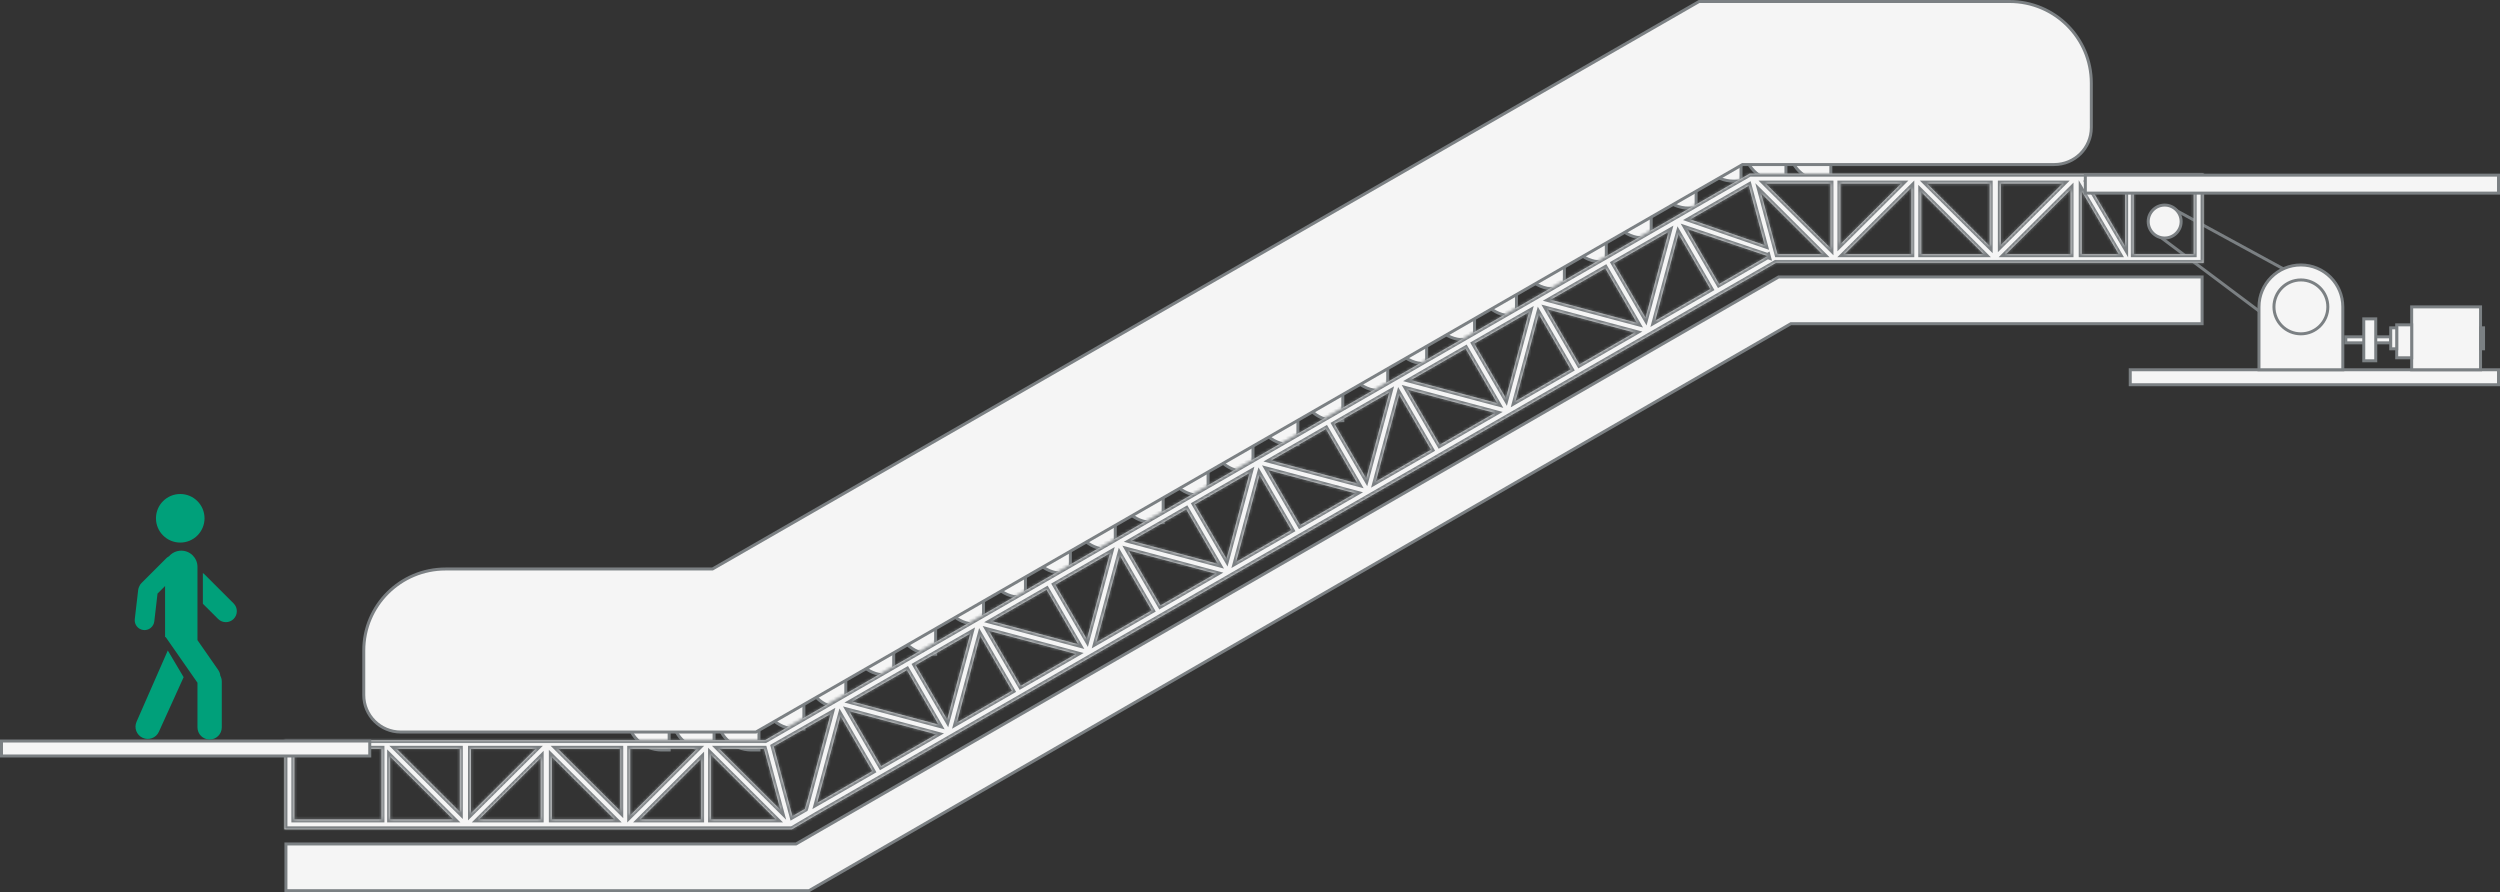 <svg width="835" height="298" viewBox="0 0 835 298" fill="none" xmlns="http://www.w3.org/2000/svg">
<rect x="0" y="0" width="835" height="298" fill="#333333" stroke="none"/>
<path d="M774 96L724.5 69" stroke="#7B8083"/>
<path d="M764 111L720 78" stroke="#7B8083"/>
<path d="M254.5 229.5H268.5V243.5H266C259.649 243.5 254.5 238.351 254.5 232V229.5Z" fill="#F5F5F5" stroke="#7B8083"/>
<path d="M373.5 160.5H388.5V174.5H385C378.649 174.5 373.5 169.351 373.5 163V160.5Z" fill="#F5F5F5" stroke="#7B8083"/>
<path d="M493.5 91.5H506.5V105.5H505C498.649 105.5 493.5 100.351 493.5 94V91.5Z" fill="#F5F5F5" stroke="#7B8083"/>
<path d="M314.5 194.5H328.5V208.5H326C319.649 208.5 314.5 203.351 314.5 197V194.5Z" fill="#F5F5F5" stroke="#7B8083"/>
<path d="M434.5 126.5H448.5V140.5H446C439.649 140.5 434.5 135.351 434.5 129V126.5Z" fill="#F5F5F5" stroke="#7B8083"/>
<path d="M552.5 55.5H566.5V69.5H564C557.649 69.5 552.5 64.351 552.5 58V55.5Z" fill="#F5F5F5" stroke="#7B8083"/>
<path d="M284.5 212.5H298.5V225.5H296C289.649 225.5 284.5 220.351 284.5 214V212.5Z" fill="#F5F5F5" stroke="#7B8083"/>
<path d="M404.5 143.5H418.5V157.5H416C409.649 157.5 404.5 152.351 404.5 146V143.5Z" fill="#F5F5F5" stroke="#7B8083"/>
<path d="M523.5 74.5H536.5V87.5H535C528.649 87.5 523.5 82.351 523.5 76V74.5Z" fill="#F5F5F5" stroke="#7B8083"/>
<path d="M343.5 177.5H357.5V191.5H355C348.649 191.5 343.5 186.351 343.5 180V177.5Z" fill="#F5F5F5" stroke="#7B8083"/>
<path d="M464.5 107.5H476.5V121.5H476C469.649 121.5 464.5 116.351 464.5 110V107.5Z" fill="#F5F5F5" stroke="#7B8083"/>
<path d="M582.5 46.5H596.5V60.5H594C587.649 60.5 582.5 55.351 582.5 49V46.5Z" fill="#F5F5F5" stroke="#7B8083"/>
<path d="M224.5 235.5H238.5V250.5H236C229.649 250.5 224.5 245.351 224.5 239V235.5Z" fill="#F5F5F5" stroke="#7B8083"/>
<path d="M597.5 46.5H611.5V60.5H609C602.649 60.5 597.5 55.351 597.5 49V46.5Z" fill="#F5F5F5" stroke="#7B8083"/>
<path d="M239.5 235.5H253.5V250.5H251C244.649 250.5 239.5 245.351 239.5 239V235.5Z" fill="#F5F5F5" stroke="#7B8083"/>
<path d="M269.5 222.5H282.5V236.5H281C274.649 236.5 269.5 231.351 269.5 225V222.5Z" fill="#F5F5F5" stroke="#7B8083"/>
<path d="M389.5 150.5H403.5V165.5H401C394.649 165.5 389.5 160.351 389.5 154V150.5Z" fill="#F5F5F5" stroke="#7B8083"/>
<path d="M507.5 82.5H522.5V96.5H519C512.649 96.5 507.5 91.351 507.5 85V82.5Z" fill="#F5F5F5" stroke="#7B8083"/>
<path d="M329.5 185.5H342.5V199.5H341C334.649 199.5 329.5 194.351 329.5 188V185.5Z" fill="#F5F5F5" stroke="#7B8083"/>
<path d="M449.5 116.5H463.5V130.5H461C454.649 130.5 449.5 125.351 449.5 119V116.5Z" fill="#F5F5F5" stroke="#7B8083"/>
<path d="M567.5 47.5H581.5V60.5H579C572.649 60.5 567.5 55.351 567.5 49V47.5Z" fill="#F5F5F5" stroke="#7B8083"/>
<path d="M209.5 235.5H223.5V250.5H221C214.649 250.5 209.5 245.351 209.5 239V235.5Z" fill="#F5F5F5" stroke="#7B8083"/>
<path d="M299.5 204.5H312.5V218.5H311C304.649 218.5 299.5 213.351 299.5 207V204.5Z" fill="#F5F5F5" stroke="#7B8083"/>
<path d="M419.5 134.5H433.5V148.5H431C424.649 148.5 419.5 143.351 419.5 137V134.5Z" fill="#F5F5F5" stroke="#7B8083"/>
<path d="M537.5 65.5H551.5V79.5H549C542.649 79.5 537.5 74.351 537.5 68V65.5Z" fill="#F5F5F5" stroke="#7B8083"/>
<path d="M358.5 169.5H372.5V183.5H370C363.649 183.5 358.5 178.351 358.5 172V169.5Z" fill="#F5F5F5" stroke="#7B8083"/>
<path d="M477.5 99.5H492.5V113.5H489C482.649 113.5 477.5 108.351 477.5 102V99.5Z" fill="#F5F5F5" stroke="#7B8083"/>
<path d="M237.84 190.044H237.973L238.089 189.977L567.506 0.5H671.18C686.27 0.5 698.5 12.692 698.5 27.728V42.627C698.5 49.434 692.962 54.956 686.128 54.956H582.132H581.998L581.883 55.023L252.494 244.5H133.872C127.038 244.5 121.5 238.978 121.5 232.171V217.272C121.5 202.236 133.73 190.044 148.82 190.044H237.84Z" fill="#F5F5F5" stroke="#7B8083"/>
<mask id="path-31-inside-1" fill="white">
<path fill-rule="evenodd" clip-rule="evenodd" d="M732.677 61.312H712.702V84.909H732.677V61.312ZM712.702 58H709.794H695.288H691.55H668.286H664.547H641.699H638.375H614.696H611.373H584.37L560.707 71.604L557.791 73.282L537.382 85.024L534.466 86.702L514.057 98.445L511.141 100.122L490.732 111.865L487.816 113.542L467.407 125.285L464.491 126.962L444.082 138.705L441.166 140.382L420.757 152.125L417.841 153.803L397.432 165.545L394.516 167.223L374.107 178.965L371.191 180.643L350.782 192.385L347.867 194.063L327.457 205.805L324.542 207.483L304.132 219.226L301.217 220.903L280.807 232.646L277.892 234.323L255.562 247.193L237.491 247.193H234.167H210.488H207.165H184.316H180.577H157.314H153.575H130.311H127.403H98.323H95V250.091V273.688V277H98.323H127.403H130.311H153.575H157.314H180.577H184.316H207.165H210.488H234.167H237.491H264.493L272.632 272.216L293.042 260.473L295.957 258.796L316.367 247.053L319.282 245.375L339.692 233.633L342.607 231.955L363.017 220.213L365.932 218.535L386.341 206.793L389.257 205.115L409.666 193.372L412.582 191.695L432.991 179.952L435.907 178.275L456.316 166.532L459.232 164.855L479.641 153.112L482.557 151.435L502.966 139.692L505.882 138.015L526.291 126.272L529.207 124.594L549.616 112.852L552.532 111.174L572.941 99.432L575.857 97.754L593.145 87.807H611.373H614.696H638.375H641.699H664.547H668.286H691.55H695.288H718.552H721.46H732.677H736V84.909V61.312V58H732.677L712.702 58ZM590.401 85.512L590.406 85.53L590.383 85.522L590.401 85.512ZM589.426 81.884L584.087 62.028L564.536 73.275L589.426 81.884ZM590.383 85.522L563.532 76.48L574.173 94.849L590.383 85.522ZM264.67 272.579L268.853 270.172L269.688 267.114L269.71 267.172L277.429 238.463L258.41 249.296L264.67 272.579ZM611.373 82.866L589.744 61.312H611.373V82.866ZM588.197 64.516L608.66 84.909H593.68L588.197 64.516ZM614.696 61.312V81.542L634.996 61.312H614.696ZM638.375 84.909H616.079L638.375 62.69V84.909ZM664.547 82.163L643.624 61.312H664.547V82.163ZM641.699 64.139L662.541 84.909H641.699V64.139ZM668.286 61.312V81.831L688.876 61.312H668.286ZM691.55 84.909H669.959L691.55 63.394V84.909ZM695.288 84.909H707.662L695.288 63.85V84.909ZM697.504 61.312L709.794 82.287V61.312H697.504ZM232.784 250.091H210.488V272.31L232.784 250.091ZM234.167 253.458L213.867 273.688H234.167V253.458ZM237.491 252.134V273.688H259.12L237.491 252.134ZM260.666 270.483L255.183 250.091H240.203L260.666 270.483ZM178.904 250.091H157.314V271.607L178.904 250.091ZM180.577 253.169V273.688H159.987L180.577 253.169ZM184.316 252.837V273.688H205.239L184.316 252.837ZM207.165 270.861L186.322 250.091H207.165V270.861ZM127.403 250.091H98.323V273.688H127.403V250.091ZM130.311 252.713V273.688H151.359L130.311 252.713ZM153.575 271.15L132.443 250.091H153.575V271.15ZM272.926 268.172L291.358 257.567L280.717 239.199L272.926 268.172ZM557.328 77.422L549.609 106.13L539.065 87.93L557.328 77.422ZM560.616 78.158L552.826 107.131L571.258 96.526L560.616 78.158ZM506.176 133.971L513.966 104.998L524.608 123.366L506.176 133.971ZM492.415 114.77L502.959 132.97L510.678 104.262L492.415 114.77ZM546.694 107.808L517.886 100.115L536.149 89.608L546.694 107.808ZM545.955 111.084L516.882 103.321L527.523 121.689L545.955 111.084ZM471.236 126.956L500.044 134.648L489.5 116.448L471.236 126.956ZM470.232 130.161L499.306 137.924L480.874 148.529L470.232 130.161ZM464.029 131.103L456.31 159.811L445.765 141.61L464.029 131.103ZM467.316 131.838L477.958 150.207L459.526 160.812L467.316 131.838ZM412.876 187.652L420.666 158.679L431.308 177.047L412.876 187.652ZM399.115 168.451L409.66 186.651L417.379 157.943L399.115 168.451ZM453.394 161.488L424.586 153.796L442.85 143.288L453.394 161.488ZM452.656 164.764L434.224 175.369L423.582 157.001L452.656 164.764ZM377.936 180.636L406.744 188.328L396.2 170.128L377.936 180.636ZM387.574 202.21L406.006 191.605L376.932 183.841L387.574 202.21ZM370.729 184.783L363.01 213.491L352.465 195.291L370.729 184.783ZM374.016 185.519L384.658 203.887L366.226 214.492L374.016 185.519ZM319.576 241.332L327.367 212.359L338.008 230.727L319.576 241.332ZM305.816 222.131L316.36 240.331L324.079 211.623L305.816 222.131ZM360.094 215.169L331.287 207.476L349.55 196.968L360.094 215.169ZM359.356 218.445L340.924 229.05L330.282 210.682L359.356 218.445ZM294.274 255.89L283.632 237.522L312.706 245.285L294.274 255.89ZM284.637 234.317L313.444 242.009L302.9 223.809L284.637 234.317Z"/>
</mask>
<path fill-rule="evenodd" clip-rule="evenodd" d="M732.677 61.312H712.702V84.909H732.677V61.312ZM712.702 58H709.794H695.288H691.55H668.286H664.547H641.699H638.375H614.696H611.373H584.37L560.707 71.604L557.791 73.282L537.382 85.024L534.466 86.702L514.057 98.445L511.141 100.122L490.732 111.865L487.816 113.542L467.407 125.285L464.491 126.962L444.082 138.705L441.166 140.382L420.757 152.125L417.841 153.803L397.432 165.545L394.516 167.223L374.107 178.965L371.191 180.643L350.782 192.385L347.867 194.063L327.457 205.805L324.542 207.483L304.132 219.226L301.217 220.903L280.807 232.646L277.892 234.323L255.562 247.193L237.491 247.193H234.167H210.488H207.165H184.316H180.577H157.314H153.575H130.311H127.403H98.323H95V250.091V273.688V277H98.323H127.403H130.311H153.575H157.314H180.577H184.316H207.165H210.488H234.167H237.491H264.493L272.632 272.216L293.042 260.473L295.957 258.796L316.367 247.053L319.282 245.375L339.692 233.633L342.607 231.955L363.017 220.213L365.932 218.535L386.341 206.793L389.257 205.115L409.666 193.372L412.582 191.695L432.991 179.952L435.907 178.275L456.316 166.532L459.232 164.855L479.641 153.112L482.557 151.435L502.966 139.692L505.882 138.015L526.291 126.272L529.207 124.594L549.616 112.852L552.532 111.174L572.941 99.432L575.857 97.754L593.145 87.807H611.373H614.696H638.375H641.699H664.547H668.286H691.55H695.288H718.552H721.46H732.677H736V84.909V61.312V58H732.677L712.702 58ZM590.401 85.512L590.406 85.53L590.383 85.522L590.401 85.512ZM589.426 81.884L584.087 62.028L564.536 73.275L589.426 81.884ZM590.383 85.522L563.532 76.48L574.173 94.849L590.383 85.522ZM264.67 272.579L268.853 270.172L269.688 267.114L269.71 267.172L277.429 238.463L258.41 249.296L264.67 272.579ZM611.373 82.866L589.744 61.312H611.373V82.866ZM588.197 64.516L608.66 84.909H593.68L588.197 64.516ZM614.696 61.312V81.542L634.996 61.312H614.696ZM638.375 84.909H616.079L638.375 62.69V84.909ZM664.547 82.163L643.624 61.312H664.547V82.163ZM641.699 64.139L662.541 84.909H641.699V64.139ZM668.286 61.312V81.831L688.876 61.312H668.286ZM691.55 84.909H669.959L691.55 63.394V84.909ZM695.288 84.909H707.662L695.288 63.85V84.909ZM697.504 61.312L709.794 82.287V61.312H697.504ZM232.784 250.091H210.488V272.31L232.784 250.091ZM234.167 253.458L213.867 273.688H234.167V253.458ZM237.491 252.134V273.688H259.12L237.491 252.134ZM260.666 270.483L255.183 250.091H240.203L260.666 270.483ZM178.904 250.091H157.314V271.607L178.904 250.091ZM180.577 253.169V273.688H159.987L180.577 253.169ZM184.316 252.837V273.688H205.239L184.316 252.837ZM207.165 270.861L186.322 250.091H207.165V270.861ZM127.403 250.091H98.323V273.688H127.403V250.091ZM130.311 252.713V273.688H151.359L130.311 252.713ZM153.575 271.15L132.443 250.091H153.575V271.15ZM272.926 268.172L291.358 257.567L280.717 239.199L272.926 268.172ZM557.328 77.422L549.609 106.13L539.065 87.93L557.328 77.422ZM560.616 78.158L552.826 107.131L571.258 96.526L560.616 78.158ZM506.176 133.971L513.966 104.998L524.608 123.366L506.176 133.971ZM492.415 114.77L502.959 132.97L510.678 104.262L492.415 114.77ZM546.694 107.808L517.886 100.115L536.149 89.608L546.694 107.808ZM545.955 111.084L516.882 103.321L527.523 121.689L545.955 111.084ZM471.236 126.956L500.044 134.648L489.5 116.448L471.236 126.956ZM470.232 130.161L499.306 137.924L480.874 148.529L470.232 130.161ZM464.029 131.103L456.31 159.811L445.765 141.61L464.029 131.103ZM467.316 131.838L477.958 150.207L459.526 160.812L467.316 131.838ZM412.876 187.652L420.666 158.679L431.308 177.047L412.876 187.652ZM399.115 168.451L409.66 186.651L417.379 157.943L399.115 168.451ZM453.394 161.488L424.586 153.796L442.85 143.288L453.394 161.488ZM452.656 164.764L434.224 175.369L423.582 157.001L452.656 164.764ZM377.936 180.636L406.744 188.328L396.2 170.128L377.936 180.636ZM387.574 202.21L406.006 191.605L376.932 183.841L387.574 202.21ZM370.729 184.783L363.01 213.491L352.465 195.291L370.729 184.783ZM374.016 185.519L384.658 203.887L366.226 214.492L374.016 185.519ZM319.576 241.332L327.367 212.359L338.008 230.727L319.576 241.332ZM305.816 222.131L316.36 240.331L324.079 211.623L305.816 222.131ZM360.094 215.169L331.287 207.476L349.55 196.968L360.094 215.169ZM359.356 218.445L340.924 229.05L330.282 210.682L359.356 218.445ZM294.274 255.89L283.632 237.522L312.706 245.285L294.274 255.89ZM284.637 234.317L313.444 242.009L302.9 223.809L284.637 234.317Z" fill="#F5F5F5"/>
<path d="M712.702 61.312V60.312H711.702V61.312H712.702ZM732.677 61.312H733.677V60.312H732.677V61.312ZM712.702 84.909H711.702V85.909H712.702V84.909ZM732.677 84.909V85.909H733.677V84.909H732.677ZM584.37 58V57H584.103L583.872 57.133L584.37 58ZM560.707 71.604L560.208 70.737L560.208 70.737L560.707 71.604ZM557.791 73.282L557.292 72.415L557.292 72.415L557.791 73.282ZM537.382 85.024L537.88 85.891L537.88 85.891L537.382 85.024ZM534.466 86.702L533.967 85.835L533.967 85.835L534.466 86.702ZM514.057 98.445L513.558 97.578L513.558 97.578L514.057 98.445ZM511.141 100.122L511.64 100.989L511.64 100.989L511.141 100.122ZM490.732 111.865L490.233 110.998L490.233 110.998L490.732 111.865ZM487.816 113.542L488.315 114.409L488.315 114.409L487.816 113.542ZM467.407 125.285L466.908 124.418L466.908 124.418L467.407 125.285ZM464.491 126.962L464.99 127.829L464.99 127.829L464.491 126.962ZM444.082 138.705L443.583 137.838L443.583 137.838L444.082 138.705ZM441.166 140.382L441.665 141.249L441.665 141.249L441.166 140.382ZM420.757 152.125L420.258 151.258L420.258 151.258L420.757 152.125ZM417.841 153.803L418.34 154.669L418.34 154.669L417.841 153.803ZM397.432 165.545L396.933 164.678L396.933 164.678L397.432 165.545ZM394.516 167.223L395.015 168.089L395.015 168.089L394.516 167.223ZM374.107 178.965L373.608 178.098L373.608 178.098L374.107 178.965ZM371.191 180.643L371.69 181.51L371.69 181.51L371.191 180.643ZM350.782 192.385L350.283 191.519L350.283 191.519L350.782 192.385ZM347.867 194.063L348.365 194.93L348.365 194.93L347.867 194.063ZM327.457 205.805L327.956 206.672L327.956 206.672L327.457 205.805ZM324.542 207.483L324.043 206.616L324.043 206.616L324.542 207.483ZM304.132 219.226L303.634 218.359L303.634 218.359L304.132 219.226ZM301.217 220.903L301.715 221.77L301.715 221.77L301.217 220.903ZM280.807 232.646L281.306 233.512L281.306 233.512L280.807 232.646ZM277.892 234.323L277.393 233.456L277.392 233.457L277.892 234.323ZM255.562 247.193L255.562 248.193L255.829 248.193L256.061 248.059L255.562 247.193ZM237.491 247.193L237.491 248.193L237.491 248.193L237.491 247.193ZM95 247.193V246.193H94V247.193H95ZM95 277H94V278H95V277ZM264.493 277V278H264.765L265 277.862L264.493 277ZM272.632 272.216L272.134 271.349L272.126 271.354L272.632 272.216ZM293.042 260.473L292.543 259.606L292.543 259.606L293.042 260.473ZM295.957 258.796L296.456 259.662L296.456 259.662L295.957 258.796ZM316.367 247.053L315.868 246.186L315.868 246.186L316.367 247.053ZM319.282 245.375L319.781 246.242L319.781 246.242L319.282 245.375ZM339.692 233.633L339.193 232.766L339.193 232.766L339.692 233.633ZM342.607 231.955L343.106 232.822L343.106 232.822L342.607 231.955ZM363.017 220.213L362.518 219.346L362.518 219.346L363.017 220.213ZM365.932 218.535L366.431 219.402L366.431 219.402L365.932 218.535ZM386.341 206.793L386.84 207.659L386.84 207.659L386.341 206.793ZM389.257 205.115L388.758 204.248L388.758 204.248L389.257 205.115ZM409.666 193.372L409.168 192.506L409.168 192.506L409.666 193.372ZM412.582 191.695L413.081 192.562L413.081 192.562L412.582 191.695ZM432.991 179.952L433.49 180.819L433.49 180.819L432.991 179.952ZM435.907 178.275L435.408 177.408L435.408 177.408L435.907 178.275ZM456.316 166.532L455.818 165.665L455.818 165.665L456.316 166.532ZM459.232 164.855L459.731 165.722L459.731 165.722L459.232 164.855ZM479.641 153.112L480.14 153.979L480.14 153.979L479.641 153.112ZM482.557 151.435L482.058 150.568L482.058 150.568L482.557 151.435ZM502.966 139.692L503.465 140.559L503.465 140.559L502.966 139.692ZM505.882 138.015L505.383 137.148L505.383 137.148L505.882 138.015ZM526.291 126.272L525.792 125.405L525.792 125.405L526.291 126.272ZM529.207 124.594L529.705 125.461L529.705 125.461L529.207 124.594ZM549.616 112.852L550.115 113.719L550.115 113.719L549.616 112.852ZM552.532 111.174L552.033 110.308L552.033 110.308L552.532 111.174ZM572.941 99.432L573.44 100.298L573.44 100.298L572.941 99.432ZM575.857 97.754L575.358 96.887L575.358 96.887L575.857 97.754ZM593.145 87.807V86.807H592.878L592.646 86.94L593.145 87.807ZM736 87.807V88.807H737V87.807H736ZM736 58H737V57H736V58ZM732.677 58V59V58ZM590.406 85.53L590.088 86.478L591.857 87.072L591.372 85.27L590.406 85.53ZM590.401 85.512L591.367 85.252L591.029 83.997L589.903 84.645L590.401 85.512ZM589.426 81.884L589.099 82.829L590.881 83.445L590.392 81.624L589.426 81.884ZM584.087 62.028L585.053 61.768L584.715 60.512L583.588 61.161L584.087 62.028ZM564.536 73.275L564.037 72.408L562.135 73.503L564.209 74.22L564.536 73.275ZM563.532 76.48L563.851 75.533L561.336 74.686L562.666 76.982L563.532 76.48ZM574.173 94.849L573.308 95.35L573.808 96.213L574.672 95.715L574.173 94.849ZM268.853 270.172L269.352 271.039L269.71 270.833L269.818 270.436L268.853 270.172ZM264.67 272.579L263.705 272.839L264.042 274.094L265.169 273.446L264.67 272.579ZM269.688 267.114L270.625 266.763L269.538 263.868L268.724 266.851L269.688 267.114ZM269.71 267.172L268.774 267.523L269.868 270.437L270.676 267.431L269.71 267.172ZM277.429 238.463L278.395 238.723L279.017 236.408L276.934 237.595L277.429 238.463ZM258.41 249.296L257.915 248.427L257.244 248.81L257.444 249.556L258.41 249.296ZM589.744 61.312V60.312H587.323L589.038 62.02L589.744 61.312ZM611.373 82.866L610.667 83.575L612.373 85.275V82.866H611.373ZM611.373 61.312H612.373V60.312H611.373V61.312ZM608.66 84.909V85.909H611.081L609.366 84.201L608.66 84.909ZM588.197 64.516L588.903 63.808L586.264 61.178L587.231 64.776L588.197 64.516ZM593.68 84.909L592.714 85.169L592.913 85.909H593.68V84.909ZM614.696 81.542H613.696V83.95L615.402 82.25L614.696 81.542ZM614.696 61.312V60.312H613.696V61.312H614.696ZM634.996 61.312L635.702 62.02L637.416 60.312H634.996V61.312ZM616.079 84.909L615.373 84.201L613.659 85.909H616.079V84.909ZM638.375 84.909V85.909H639.375V84.909H638.375ZM638.375 62.69H639.375V60.282L637.669 61.982L638.375 62.69ZM643.624 61.312V60.312H641.204L642.918 62.02L643.624 61.312ZM664.547 82.163L663.841 82.871L665.547 84.571V82.163H664.547ZM664.547 61.312H665.547V60.312H664.547V61.312ZM662.541 84.909V85.909H664.961L663.247 84.201L662.541 84.909ZM641.699 64.139L642.405 63.431L640.699 61.731V64.139H641.699ZM641.699 84.909H640.699V85.909H641.699V84.909ZM668.286 81.831H667.286V84.239L668.992 82.539L668.286 81.831ZM668.286 61.312V60.312H667.286V61.312H668.286ZM688.876 61.312L689.582 62.02L691.296 60.312H688.876V61.312ZM669.959 84.909L669.253 84.201L667.539 85.909H669.959V84.909ZM691.55 84.909V85.909H692.55V84.909H691.55ZM691.55 63.394H692.55V60.985L690.844 62.685L691.55 63.394ZM707.662 84.909V85.909H709.41L708.524 84.403L707.662 84.909ZM695.288 84.909H694.288V85.909H695.288V84.909ZM695.288 63.85L696.151 63.343L694.288 60.174V63.85H695.288ZM709.794 82.287L708.931 82.793L710.794 85.972V82.287H709.794ZM697.504 61.312V60.312H695.759L696.641 61.817L697.504 61.312ZM709.794 61.312H710.794V60.312H709.794V61.312ZM210.488 250.091V249.091H209.488V250.091H210.488ZM232.784 250.091L233.49 250.799L235.204 249.091H232.784V250.091ZM210.488 272.31H209.488V274.718L211.194 273.018L210.488 272.31ZM213.867 273.688L213.161 272.98L211.447 274.688H213.867V273.688ZM234.167 253.458H235.167V251.05L233.461 252.75L234.167 253.458ZM234.167 273.688V274.688H235.167V273.688H234.167ZM237.491 273.688H236.491V274.688H237.491V273.688ZM237.491 252.134L238.196 251.426L236.491 249.726V252.134H237.491ZM259.12 273.688V274.688H261.54L259.825 272.98L259.12 273.688ZM255.183 250.091L256.149 249.831L255.95 249.091H255.183V250.091ZM260.666 270.483L259.96 271.192L262.599 273.822L261.632 270.224L260.666 270.483ZM240.203 250.091V249.091H237.783L239.497 250.799L240.203 250.091ZM157.314 250.091V249.091H156.314V250.091H157.314ZM178.904 250.091L179.61 250.799L181.324 249.091H178.904V250.091ZM157.314 271.607H156.314V274.015L158.02 272.315L157.314 271.607ZM180.577 273.688V274.688H181.577V273.688H180.577ZM180.577 253.169H181.577V250.761L179.872 252.461L180.577 253.169ZM159.987 273.688L159.281 272.98L157.567 274.688H159.987V273.688ZM184.316 273.688H183.316V274.688H184.316V273.688ZM184.316 252.837L185.022 252.129L183.316 250.429V252.837H184.316ZM205.239 273.688V274.688H207.659L205.945 272.98L205.239 273.688ZM186.322 250.091V249.091H183.902L185.617 250.799L186.322 250.091ZM207.165 270.861L206.459 271.569L208.165 273.269V270.861H207.165ZM207.165 250.091H208.165V249.091H207.165V250.091ZM98.323 250.091V249.091H97.323V250.091H98.323ZM127.403 250.091H128.403V249.091H127.403V250.091ZM98.323 273.688H97.323V274.688H98.323V273.688ZM127.403 273.688V274.688H128.403V273.688H127.403ZM130.311 273.688H129.311V274.688H130.311V273.688ZM130.311 252.713L131.017 252.004L129.311 250.304V252.713H130.311ZM151.359 273.688V274.688H153.78L152.065 272.98L151.359 273.688ZM132.443 250.091V249.091H130.022L131.737 250.799L132.443 250.091ZM153.575 271.15L152.869 271.858L154.575 273.558V271.15H153.575ZM153.575 250.091H154.575V249.091H153.575V250.091ZM291.358 257.567L291.857 258.434L292.726 257.934L292.224 257.066L291.358 257.567ZM272.926 268.172L271.961 267.913L271.334 270.242L273.425 269.039L272.926 268.172ZM280.717 239.199L281.582 238.698L280.376 236.616L279.751 238.94L280.717 239.199ZM549.609 106.13L548.744 106.631L549.95 108.713L550.575 106.39L549.609 106.13ZM557.328 77.422L558.294 77.682L558.92 75.352L556.83 76.555L557.328 77.422ZM539.065 87.93L538.566 87.063L537.697 87.563L538.2 88.431L539.065 87.93ZM552.826 107.131L551.86 106.871L551.234 109.201L553.324 107.998L552.826 107.131ZM560.616 78.158L561.481 77.656L560.275 75.575L559.65 77.898L560.616 78.158ZM571.258 96.526L571.756 97.393L572.626 96.893L572.123 96.025L571.258 96.526ZM513.966 104.998L514.831 104.497L513.625 102.415L513 104.738L513.966 104.998ZM506.176 133.971L505.21 133.712L504.584 136.041L506.674 134.838L506.176 133.971ZM524.608 123.366L525.106 124.233L525.976 123.733L525.473 122.865L524.608 123.366ZM502.959 132.97L502.094 133.472L503.3 135.554L503.925 133.23L502.959 132.97ZM492.415 114.77L491.916 113.903L491.047 114.404L491.55 115.272L492.415 114.77ZM510.678 104.262L511.644 104.522L512.27 102.193L510.18 103.396L510.678 104.262ZM517.886 100.115L517.387 99.249L515.288 100.457L517.628 101.082L517.886 100.115ZM546.694 107.808L546.436 108.774L548.77 109.397L547.559 107.306L546.694 107.808ZM536.149 89.608L537.015 89.106L536.515 88.243L535.651 88.741L536.149 89.608ZM516.882 103.321L517.14 102.354L514.805 101.731L516.016 103.822L516.882 103.321ZM545.955 111.084L546.454 111.951L548.554 110.743L546.213 110.118L545.955 111.084ZM527.523 121.689L526.658 122.19L527.158 123.053L528.022 122.556L527.523 121.689ZM500.044 134.648L499.786 135.614L502.12 136.237L500.909 134.147L500.044 134.648ZM471.236 126.956L470.737 126.089L468.638 127.297L470.978 127.922L471.236 126.956ZM489.5 116.448L490.365 115.946L489.865 115.084L489.001 115.581L489.5 116.448ZM499.306 137.924L499.804 138.791L501.904 137.583L499.564 136.958L499.306 137.924ZM470.232 130.161L470.49 129.195L468.155 128.571L469.367 130.662L470.232 130.161ZM480.874 148.529L480.008 149.03L480.508 149.893L481.372 149.396L480.874 148.529ZM456.31 159.811L455.444 160.312L456.651 162.394L457.275 160.07L456.31 159.811ZM464.029 131.103L464.994 131.362L465.621 129.033L463.53 130.236L464.029 131.103ZM445.765 141.61L445.267 140.744L444.397 141.244L444.9 142.112L445.765 141.61ZM477.958 150.207L478.457 151.073L479.326 150.573L478.823 149.705L477.958 150.207ZM467.316 131.838L468.181 131.337L466.975 129.255L466.35 131.579L467.316 131.838ZM459.526 160.812L458.56 160.552L457.934 162.881L460.025 161.678L459.526 160.812ZM420.666 158.679L421.532 158.177L420.325 156.095L419.701 158.419L420.666 158.679ZM412.876 187.652L411.91 187.392L411.284 189.722L413.375 188.519L412.876 187.652ZM431.308 177.047L431.807 177.914L432.676 177.413L432.173 176.546L431.308 177.047ZM409.66 186.651L408.794 187.152L410.001 189.234L410.625 186.911L409.66 186.651ZM399.115 168.451L398.617 167.584L397.747 168.084L398.25 168.952L399.115 168.451ZM417.379 157.943L418.344 158.202L418.971 155.873L416.88 157.076L417.379 157.943ZM424.586 153.796L424.088 152.929L421.988 154.137L424.328 154.762L424.586 153.796ZM453.394 161.488L453.136 162.454L455.471 163.078L454.259 160.987L453.394 161.488ZM442.85 143.288L443.715 142.787L443.215 141.924L442.351 142.421L442.85 143.288ZM434.224 175.369L433.358 175.871L433.858 176.733L434.722 176.236L434.224 175.369ZM452.656 164.764L453.154 165.631L455.254 164.423L452.914 163.798L452.656 164.764ZM423.582 157.001L423.84 156.035L421.505 155.412L422.717 157.502L423.582 157.001ZM406.744 188.328L406.486 189.295L408.821 189.918L407.609 187.827L406.744 188.328ZM377.936 180.636L377.438 179.769L375.338 180.977L377.678 181.602L377.936 180.636ZM396.2 170.128L397.065 169.627L396.565 168.764L395.701 169.261L396.2 170.128ZM406.006 191.605L406.504 192.471L408.604 191.263L406.264 190.638L406.006 191.605ZM387.574 202.21L386.708 202.711L387.208 203.574L388.072 203.076L387.574 202.21ZM376.932 183.841L377.19 182.875L374.855 182.252L376.067 184.343L376.932 183.841ZM363.01 213.491L362.145 213.992L363.351 216.074L363.976 213.751L363.01 213.491ZM370.729 184.783L371.694 185.043L372.321 182.713L370.23 183.916L370.729 184.783ZM352.465 195.291L351.967 194.424L351.097 194.924L351.6 195.792L352.465 195.291ZM384.658 203.887L385.157 204.754L386.026 204.254L385.523 203.386L384.658 203.887ZM374.016 185.519L374.882 185.018L373.675 182.936L373.051 185.259L374.016 185.519ZM366.226 214.492L365.26 214.232L364.634 216.562L366.725 215.359L366.226 214.492ZM327.367 212.359L328.232 211.858L327.026 209.776L326.401 212.099L327.367 212.359ZM319.576 241.332L318.611 241.073L317.984 243.402L320.075 242.199L319.576 241.332ZM338.008 230.727L338.507 231.594L339.376 231.094L338.874 230.226L338.008 230.727ZM316.36 240.331L315.495 240.833L316.701 242.915L317.326 240.591L316.36 240.331ZM305.816 222.131L305.317 221.264L304.448 221.765L304.95 222.632L305.816 222.131ZM324.079 211.623L325.045 211.883L325.671 209.554L323.58 210.756L324.079 211.623ZM331.287 207.476L330.788 206.61L328.688 207.818L331.029 208.442L331.287 207.476ZM360.094 215.169L359.836 216.135L362.171 216.758L360.959 214.667L360.094 215.169ZM349.55 196.968L350.415 196.467L349.915 195.604L349.051 196.102L349.55 196.968ZM340.924 229.05L340.059 229.551L340.558 230.414L341.423 229.917L340.924 229.05ZM359.356 218.445L359.855 219.312L361.954 218.104L359.614 217.479L359.356 218.445ZM330.282 210.682L330.54 209.715L328.206 209.092L329.417 211.183L330.282 210.682ZM283.632 237.522L283.89 236.556L281.556 235.932L282.767 238.023L283.632 237.522ZM294.274 255.89L293.409 256.391L293.909 257.254L294.773 256.757L294.274 255.89ZM312.706 245.285L313.205 246.152L315.304 244.944L312.964 244.319L312.706 245.285ZM313.444 242.009L313.186 242.975L315.521 243.598L314.31 241.508L313.444 242.009ZM284.637 234.317L284.138 233.45L282.038 234.658L284.379 235.283L284.637 234.317ZM302.9 223.809L303.765 223.307L303.265 222.445L302.401 222.942L302.9 223.809ZM712.702 62.312H732.677V60.312H712.702V62.312ZM713.702 84.909V61.312H711.702V84.909H713.702ZM732.677 83.909H712.702V85.909H732.677V83.909ZM731.677 61.312V84.909H733.677V61.312H731.677ZM709.794 59H712.702V57H709.794V59ZM695.288 59H709.794V57H695.288V59ZM691.55 59H695.288V57H691.55V59ZM668.286 59H691.55V57H668.286V59ZM664.547 59H668.286V57H664.547V59ZM641.699 59H664.547V57H641.699V59ZM638.375 59H641.699V57H638.375V59ZM614.696 59H638.375V57H614.696V59ZM611.373 59H614.696V57H611.373V59ZM584.37 59H611.373V57H584.37V59ZM583.872 57.133L560.208 70.737L561.205 72.471L584.868 58.867L583.872 57.133ZM560.208 70.737L557.292 72.415L558.29 74.149L561.205 72.471L560.208 70.737ZM557.292 72.415L536.883 84.158L537.88 85.891L558.29 74.149L557.292 72.415ZM536.883 84.158L533.967 85.835L534.965 87.569L537.88 85.891L536.883 84.158ZM533.967 85.835L513.558 97.578L514.555 99.311L534.965 87.569L533.967 85.835ZM513.558 97.578L510.642 99.255L511.64 100.989L514.555 99.311L513.558 97.578ZM510.642 99.255L490.233 110.998L491.23 112.731L511.64 100.989L510.642 99.255ZM490.233 110.998L487.317 112.675L488.315 114.409L491.23 112.731L490.233 110.998ZM487.318 112.675L466.908 124.418L467.906 126.152L488.315 114.409L487.318 112.675ZM466.908 124.418L463.993 126.096L464.99 127.829L467.906 126.152L466.908 124.418ZM463.993 126.096L443.583 137.838L444.581 139.572L464.99 127.829L463.993 126.096ZM443.583 137.838L440.668 139.516L441.665 141.249L444.581 139.572L443.583 137.838ZM440.668 139.516L420.258 151.258L421.256 152.992L441.665 141.249L440.668 139.516ZM420.258 151.258L417.343 152.936L418.34 154.669L421.256 152.992L420.258 151.258ZM417.343 152.936L396.933 164.678L397.931 166.412L418.34 154.669L417.343 152.936ZM396.933 164.678L394.018 166.356L395.015 168.089L397.931 166.412L396.933 164.678ZM394.018 166.356L373.608 178.098L374.606 179.832L395.015 168.089L394.018 166.356ZM373.608 178.098L370.693 179.776L371.69 181.51L374.606 179.832L373.608 178.098ZM370.693 179.776L350.283 191.519L351.281 193.252L371.69 181.51L370.693 179.776ZM350.283 191.519L347.368 193.196L348.365 194.93L351.281 193.252L350.283 191.519ZM347.368 193.196L326.959 204.939L327.956 206.672L348.365 194.93L347.368 193.196ZM326.959 204.939L324.043 206.616L325.04 208.35L327.956 206.672L326.959 204.939ZM324.043 206.616L303.634 218.359L304.631 220.092L325.04 208.35L324.043 206.616ZM303.634 218.359L300.718 220.036L301.715 221.77L304.631 220.092L303.634 218.359ZM300.718 220.036L280.309 231.779L281.306 233.512L301.715 221.77L300.718 220.036ZM280.309 231.779L277.393 233.456L278.39 235.19L281.306 233.512L280.309 231.779ZM277.392 233.457L255.062 246.326L256.061 248.059L278.391 235.19L277.392 233.457ZM255.562 246.193L237.491 246.193L237.491 248.193L255.562 248.193L255.562 246.193ZM237.491 246.193H234.167V248.193H237.491V246.193ZM234.167 246.193H210.488V248.193H234.167V246.193ZM210.488 246.193H207.165V248.193H210.488V246.193ZM207.165 246.193H184.316V248.193H207.165V246.193ZM184.316 246.193H180.577V248.193H184.316V246.193ZM180.577 246.193H157.314V248.193H180.577V246.193ZM157.314 246.193H153.575V248.193H157.314V246.193ZM153.575 246.193H130.311V248.193H153.575V246.193ZM130.311 246.193H127.403V248.193H130.311V246.193ZM127.403 246.193H98.323V248.193H127.403V246.193ZM98.323 246.193H95V248.193H98.323V246.193ZM94 247.193V250.091H96V247.193H94ZM94 250.091V273.688H96V250.091H94ZM94 273.688V277H96V273.688H94ZM95 278H98.323V276H95V278ZM98.323 278H127.403V276H98.323V278ZM127.403 278H130.311V276H127.403V278ZM130.311 278H153.575V276H130.311V278ZM153.575 278H157.314V276H153.575V278ZM157.314 278H180.577V276H157.314V278ZM180.577 278H184.316V276H180.577V278ZM184.316 278H207.165V276H184.316V278ZM207.165 278H210.488V276H207.165V278ZM210.488 278H234.167V276H210.488V278ZM234.167 278H237.491V276H234.167V278ZM237.491 278H264.493V276H237.491V278ZM265 277.862L273.139 273.078L272.126 271.354L263.986 276.138L265 277.862ZM273.131 273.082L293.54 261.34L292.543 259.606L272.134 271.349L273.131 273.082ZM293.54 261.34L296.456 259.662L295.459 257.929L292.543 259.606L293.54 261.34ZM296.456 259.662L316.865 247.92L315.868 246.186L295.459 257.929L296.456 259.662ZM316.865 247.92L319.781 246.242L318.784 244.509L315.868 246.186L316.865 247.92ZM319.781 246.242L340.19 234.5L339.193 232.766L318.784 244.509L319.781 246.242ZM340.19 234.5L343.106 232.822L342.109 231.089L339.193 232.766L340.19 234.5ZM343.106 232.822L363.515 221.079L362.518 219.346L342.109 231.089L343.106 232.822ZM363.515 221.079L366.431 219.402L365.433 217.668L362.518 219.346L363.515 221.079ZM366.431 219.402L386.84 207.659L385.843 205.926L365.433 217.668L366.431 219.402ZM386.84 207.659L389.756 205.982L388.758 204.248L385.843 205.926L386.84 207.659ZM389.756 205.982L410.165 194.239L409.168 192.506L388.758 204.248L389.756 205.982ZM410.165 194.239L413.081 192.562L412.083 190.828L409.168 192.506L410.165 194.239ZM413.081 192.562L433.49 180.819L432.493 179.086L412.083 190.828L413.081 192.562ZM433.49 180.819L436.406 179.142L435.408 177.408L432.493 179.086L433.49 180.819ZM436.406 179.142L456.815 167.399L455.818 165.665L435.408 177.408L436.406 179.142ZM456.815 167.399L459.731 165.722L458.733 163.988L455.818 165.665L456.815 167.399ZM459.731 165.722L480.14 153.979L479.143 152.245L458.733 163.988L459.731 165.722ZM480.14 153.979L483.056 152.301L482.058 150.568L479.143 152.245L480.14 153.979ZM483.056 152.301L503.465 140.559L502.467 138.825L482.058 150.568L483.056 152.301ZM503.465 140.559L506.381 138.881L505.383 137.148L502.467 138.825L503.465 140.559ZM506.381 138.881L526.79 127.139L525.792 125.405L505.383 137.148L506.381 138.881ZM526.79 127.139L529.705 125.461L528.708 123.728L525.792 125.405L526.79 127.139ZM529.705 125.461L550.115 113.719L549.117 111.985L528.708 123.728L529.705 125.461ZM550.115 113.719L553.03 112.041L552.033 110.308L549.117 111.985L550.115 113.719ZM553.03 112.041L573.44 100.298L572.442 98.565L552.033 110.308L553.03 112.041ZM573.44 100.298L576.355 98.621L575.358 96.887L572.442 98.565L573.44 100.298ZM576.355 98.621L593.644 88.674L592.646 86.94L575.358 96.887L576.355 98.621ZM611.373 86.807H593.145V88.807H611.373V86.807ZM614.696 86.807H611.373V88.807H614.696V86.807ZM638.375 86.807H614.696V88.807H638.375V86.807ZM641.699 86.807H638.375V88.807H641.699V86.807ZM664.547 86.807H641.699V88.807H664.547V86.807ZM668.286 86.807H664.547V88.807H668.286V86.807ZM691.55 86.807H668.286V88.807H691.55V86.807ZM695.288 86.807H691.55V88.807H695.288V86.807ZM718.552 86.807H695.288V88.807H718.552V86.807ZM721.46 86.807H718.552V88.807H721.46V86.807ZM732.677 86.807H721.46V88.807H732.677V86.807ZM736 86.807H732.677V88.807H736V86.807ZM735 84.909V87.807H737V84.909H735ZM735 61.312V84.909H737V61.312H735ZM735 58V61.312H737V58H735ZM732.677 59H736V57H732.677V59ZM712.702 59L732.677 59V57L712.702 57V59ZM591.372 85.27L591.367 85.252L589.436 85.772L589.441 85.79L591.372 85.27ZM590.065 86.47L590.088 86.478L590.724 84.582L590.701 84.574L590.065 86.47ZM589.903 84.645L589.884 84.656L590.882 86.389L590.9 86.378L589.903 84.645ZM590.392 81.624L585.053 61.768L583.121 62.287L588.46 82.143L590.392 81.624ZM565.035 74.142L584.586 62.894L583.588 61.161L564.037 72.408L565.035 74.142ZM589.753 80.939L564.863 72.33L564.209 74.22L589.099 82.829L589.753 80.939ZM563.212 77.428L590.064 86.47L590.702 84.575L563.851 75.533L563.212 77.428ZM575.039 94.347L564.397 75.979L562.666 76.982L573.308 95.35L575.039 94.347ZM589.884 84.655L573.675 93.982L574.672 95.715L590.882 86.389L589.884 84.655ZM268.355 269.306L264.172 271.712L265.169 273.446L269.352 271.039L268.355 269.306ZM268.724 266.851L267.889 269.909L269.818 270.436L270.653 267.377L268.724 266.851ZM270.646 266.82L270.625 266.763L268.752 267.465L268.774 267.523L270.646 266.82ZM276.463 238.204L268.744 266.912L270.676 267.431L278.395 238.723L276.463 238.204ZM258.905 250.165L277.924 239.332L276.934 237.595L257.915 248.427L258.905 250.165ZM265.636 272.319L259.376 249.037L257.444 249.556L263.705 272.839L265.636 272.319ZM589.038 62.02L610.667 83.575L612.079 82.158L590.45 60.604L589.038 62.02ZM611.373 60.312H589.744V62.312H611.373V60.312ZM612.373 82.866V61.312H610.373V82.866H612.373ZM609.366 84.201L588.903 63.808L587.491 65.225L607.955 85.618L609.366 84.201ZM593.68 85.909H608.66V83.909H593.68V85.909ZM587.231 64.776L592.714 85.169L594.646 84.65L589.162 64.257L587.231 64.776ZM615.696 81.542V61.312H613.696V81.542H615.696ZM634.29 60.604L613.99 80.833L615.402 82.25L635.702 62.02L634.29 60.604ZM614.696 62.312H634.996V60.312H614.696V62.312ZM616.079 85.909H638.375V83.909H616.079V85.909ZM637.669 61.982L615.373 84.201L616.785 85.618L639.081 63.398L637.669 61.982ZM639.375 84.909V62.69H637.375V84.909H639.375ZM642.918 62.02L663.841 82.871L665.253 81.454L644.33 60.604L642.918 62.02ZM664.547 60.312H643.624V62.312H664.547V60.312ZM665.547 82.163V61.312H663.547V82.163H665.547ZM663.247 84.201L642.405 63.431L640.993 64.847L661.835 85.618L663.247 84.201ZM641.699 85.909H662.541V83.909H641.699V85.909ZM640.699 64.139V84.909H642.699V64.139H640.699ZM669.286 81.831V61.312H667.286V81.831H669.286ZM688.17 60.604L667.58 81.123L668.992 82.539L689.582 62.02L688.17 60.604ZM668.286 62.312H688.876V60.312H668.286V62.312ZM669.959 85.909H691.55V83.909H669.959V85.909ZM690.844 62.685L669.253 84.201L670.665 85.618L692.255 64.102L690.844 62.685ZM692.55 84.909V63.394H690.55V84.909H692.55ZM707.662 83.909H695.288V85.909H707.662V83.909ZM694.426 64.357L706.8 85.416L708.524 84.403L696.151 63.343L694.426 64.357ZM696.288 84.909V63.85H694.288V84.909H696.288ZM710.657 81.782L698.367 60.806L696.641 61.817L708.931 82.793L710.657 81.782ZM708.794 61.312V82.287H710.794V61.312H708.794ZM697.504 62.312H709.794V60.312H697.504V62.312ZM210.488 251.091H232.784V249.091H210.488V251.091ZM211.488 272.31V250.091H209.488V272.31H211.488ZM232.078 249.382L209.782 271.601L211.194 273.018L233.49 250.799L232.078 249.382ZM214.573 274.396L234.873 254.167L233.461 252.75L213.161 272.98L214.573 274.396ZM234.167 272.688H213.867V274.688H234.167V272.688ZM233.167 253.458V273.688H235.167V253.458H233.167ZM238.491 273.688V252.134H236.491V273.688H238.491ZM259.12 272.688H237.491V274.688H259.12V272.688ZM236.785 252.842L258.414 274.396L259.825 272.98L238.196 251.426L236.785 252.842ZM254.217 250.35L259.7 270.743L261.632 270.224L256.149 249.831L254.217 250.35ZM240.203 251.091H255.183V249.091H240.203V251.091ZM261.372 269.775L240.909 249.382L239.497 250.799L259.96 271.192L261.372 269.775ZM157.314 251.091H178.904V249.091H157.314V251.091ZM158.314 271.607V250.091H156.314V271.607H158.314ZM178.198 249.382L156.608 270.898L158.02 272.315L179.61 250.799L178.198 249.382ZM181.577 273.688V253.169H179.577V273.688H181.577ZM159.987 274.688H180.577V272.688H159.987V274.688ZM179.872 252.461L159.281 272.98L160.693 274.396L181.283 253.877L179.872 252.461ZM185.316 273.688V252.837H183.316V273.688H185.316ZM205.239 272.688H184.316V274.688H205.239V272.688ZM183.61 253.546L204.533 274.396L205.945 272.98L185.022 252.129L183.61 253.546ZM185.617 250.799L206.459 271.569L207.87 270.153L187.028 249.382L185.617 250.799ZM207.165 249.091H186.322V251.091H207.165V249.091ZM208.165 270.861V250.091H206.165V270.861H208.165ZM98.323 251.091H127.403V249.091H98.323V251.091ZM99.323 273.688V250.091H97.323V273.688H99.323ZM127.403 272.688H98.323V274.688H127.403V272.688ZM126.403 250.091V273.688H128.403V250.091H126.403ZM131.311 273.688V252.713H129.311V273.688H131.311ZM151.359 272.688H130.311V274.688H151.359V272.688ZM129.605 253.421L150.654 274.396L152.065 272.98L131.017 252.004L129.605 253.421ZM131.737 250.799L152.869 271.858L154.281 270.442L133.148 249.382L131.737 250.799ZM153.575 249.091H132.443V251.091H153.575V249.091ZM154.575 271.15V250.091H152.575V271.15H154.575ZM290.86 256.701L272.428 267.306L273.425 269.039L291.857 258.434L290.86 256.701ZM279.851 239.701L290.493 258.069L292.224 257.066L281.582 238.698L279.851 239.701ZM273.892 268.432L281.682 239.459L279.751 238.94L271.961 267.913L273.892 268.432ZM550.575 106.39L558.294 77.682L556.363 77.162L548.644 105.871L550.575 106.39ZM538.2 88.431L548.744 106.631L550.475 105.629L539.93 87.429L538.2 88.431ZM556.83 76.555L538.566 87.063L539.564 88.797L557.827 78.289L556.83 76.555ZM553.791 107.391L561.582 78.418L559.65 77.898L551.86 106.871L553.791 107.391ZM570.759 95.659L552.327 106.264L553.324 107.998L571.756 97.393L570.759 95.659ZM559.751 78.659L570.392 97.027L572.123 96.025L561.481 77.656L559.751 78.659ZM513 104.738L505.21 133.712L507.141 134.231L514.932 105.258L513 104.738ZM525.473 122.865L514.831 104.497L513.101 105.499L523.743 123.868L525.473 122.865ZM506.674 134.838L525.106 124.233L524.109 122.5L505.677 133.105L506.674 134.838ZM503.825 132.469L493.28 114.269L491.55 115.272L502.094 133.472L503.825 132.469ZM509.713 104.003L501.994 132.711L503.925 133.23L511.644 104.522L509.713 104.003ZM492.914 115.637L511.177 105.129L510.18 103.396L491.916 113.903L492.914 115.637ZM517.628 101.082L546.436 108.774L546.952 106.842L518.144 99.149L517.628 101.082ZM535.651 88.741L517.387 99.249L518.385 100.982L536.648 90.474L535.651 88.741ZM547.559 107.306L537.015 89.106L535.284 90.109L545.828 108.309L547.559 107.306ZM516.624 104.287L545.697 112.05L546.213 110.118L517.14 102.354L516.624 104.287ZM528.389 121.188L517.747 102.819L516.016 103.822L526.658 122.19L528.389 121.188ZM545.457 110.217L527.025 120.822L528.022 122.556L546.454 111.951L545.457 110.217ZM500.302 133.682L471.494 125.989L470.978 127.922L499.786 135.614L500.302 133.682ZM488.634 116.949L499.179 135.149L500.909 134.147L490.365 115.946L488.634 116.949ZM471.735 127.822L489.998 117.314L489.001 115.581L470.737 126.089L471.735 127.822ZM499.564 136.958L470.49 129.195L469.974 131.127L499.048 138.89L499.564 136.958ZM481.372 149.396L499.804 138.791L498.807 137.057L480.375 147.662L481.372 149.396ZM469.367 130.662L480.008 149.03L481.739 148.028L471.097 129.66L469.367 130.662ZM457.275 160.07L464.994 131.362L463.063 130.843L455.344 159.551L457.275 160.07ZM444.9 142.112L455.444 160.312L457.175 159.309L446.631 141.109L444.9 142.112ZM463.53 130.236L445.267 140.744L446.264 142.477L464.527 131.969L463.53 130.236ZM478.823 149.705L468.181 131.337L466.451 132.34L477.093 150.708L478.823 149.705ZM460.025 161.678L478.457 151.073L477.459 149.34L459.027 159.945L460.025 161.678ZM466.35 131.579L458.56 160.552L460.492 161.071L468.282 132.098L466.35 131.579ZM419.701 158.419L411.91 187.392L413.842 187.911L421.632 158.938L419.701 158.419ZM432.173 176.546L421.532 158.177L419.801 159.18L430.443 177.548L432.173 176.546ZM413.375 188.519L431.807 177.914L430.809 176.18L412.377 186.785L413.375 188.519ZM410.525 186.15L399.981 167.949L398.25 168.952L408.794 187.152L410.525 186.15ZM416.413 157.683L408.694 186.391L410.625 186.911L418.344 158.202L416.413 157.683ZM399.614 169.317L417.877 158.81L416.88 157.076L398.617 167.584L399.614 169.317ZM424.328 154.762L453.136 162.454L453.652 160.522L424.844 152.83L424.328 154.762ZM442.351 142.421L424.088 152.929L425.085 154.663L443.348 144.155L442.351 142.421ZM454.259 160.987L443.715 142.787L441.984 143.789L452.529 161.989L454.259 160.987ZM434.722 176.236L453.154 165.631L452.157 163.898L433.725 174.503L434.722 176.236ZM422.717 157.502L433.358 175.871L435.089 174.868L424.447 156.5L422.717 157.502ZM452.914 163.798L423.84 156.035L423.324 157.967L452.398 165.731L452.914 163.798ZM407.002 187.362L378.194 179.67L377.678 181.602L406.486 189.295L407.002 187.362ZM395.334 170.629L405.879 188.83L407.609 187.827L397.065 169.627L395.334 170.629ZM378.435 181.503L396.698 170.995L395.701 169.261L377.438 179.769L378.435 181.503ZM405.507 190.738L387.075 201.343L388.072 203.076L406.504 192.471L405.507 190.738ZM376.674 184.807L405.748 192.571L406.264 190.638L377.19 182.875L376.674 184.807ZM388.439 201.708L377.797 183.34L376.067 184.343L386.708 202.711L388.439 201.708ZM363.976 213.751L371.694 185.043L369.763 184.523L362.044 213.231L363.976 213.751ZM351.6 195.792L362.145 213.992L363.875 212.99L353.331 194.79L351.6 195.792ZM370.23 183.916L351.967 194.424L352.964 196.158L371.227 185.65L370.23 183.916ZM385.523 203.386L374.882 185.018L373.151 186.02L383.793 204.388L385.523 203.386ZM366.725 215.359L385.157 204.754L384.159 203.02L365.727 213.625L366.725 215.359ZM373.051 185.259L365.26 214.232L367.192 214.752L374.982 185.778L373.051 185.259ZM326.401 212.099L318.611 241.073L320.542 241.592L328.332 212.619L326.401 212.099ZM338.874 230.226L328.232 211.858L326.501 212.86L337.143 231.229L338.874 230.226ZM320.075 242.199L338.507 231.594L337.51 229.86L319.078 240.465L320.075 242.199ZM317.225 239.83L306.681 221.63L304.95 222.632L315.495 240.833L317.225 239.83ZM323.113 211.364L315.394 240.072L317.326 240.591L325.045 211.883L323.113 211.364ZM306.314 222.998L324.578 212.49L323.58 210.756L305.317 221.264L306.314 222.998ZM331.029 208.442L359.836 216.135L360.352 214.202L331.545 206.51L331.029 208.442ZM349.051 196.102L330.788 206.61L331.785 208.343L350.049 197.835L349.051 196.102ZM360.959 214.667L350.415 196.467L348.685 197.47L359.229 215.67L360.959 214.667ZM341.423 229.917L359.855 219.312L358.857 217.578L340.425 228.183L341.423 229.917ZM329.417 211.183L340.059 229.551L341.789 228.548L331.147 210.18L329.417 211.183ZM359.614 217.479L330.54 209.715L330.024 211.648L359.098 219.411L359.614 217.479ZM282.767 238.023L293.409 256.391L295.139 255.389L284.498 237.02L282.767 238.023ZM312.964 244.319L283.89 236.556L283.374 238.488L312.448 246.251L312.964 244.319ZM294.773 256.757L313.205 246.152L312.207 244.418L293.775 255.023L294.773 256.757ZM313.702 241.043L284.895 233.35L284.379 235.283L313.186 242.975L313.702 241.043ZM302.035 224.31L312.579 242.51L314.31 241.508L303.765 223.307L302.035 224.31ZM285.135 235.183L303.399 224.675L302.401 222.942L284.138 233.45L285.135 235.183Z" fill="#7B8083" mask="url(#path-31-inside-1)"/>
<path d="M598.284 108.113H598.15L598.034 108.18L270.175 297.5H95.5V281.887H265.722H265.856L265.972 281.82L594.059 92.5H735.5V108.113H598.284Z" fill="#F5F5F5" stroke="#7B8083"/>
<rect x="0.5" y="247.5" width="123" height="5" fill="#F5F5F5" stroke="#7B8083"/>
<rect x="-0.5" y="0.5" width="123" height="5" transform="matrix(-1 0 0 1 834 123)" fill="#F5F5F5" stroke="#7B8083"/>
<rect x="696.5" y="58.5" width="138" height="6" fill="#F5F5F5" stroke="#7B8083"/>
<rect x="0.5" y="0.5" width="2" height="15" transform="matrix(-4.37114e-08 1 1 4.37114e-08 783 112)" fill="#F5F5F5" stroke="#7B8083"/>
<path d="M754.5 102.5V123.5H782.5V102.5C782.5 94.768 776.232 88.5 768.5 88.5C760.768 88.5 754.5 94.768 754.5 102.5Z" fill="#F5F5F5" stroke="#7B8083"/>
<circle r="9" transform="matrix(-1 0 0 1 768.5 102.5)" fill="#F5F5F5" stroke="#7B8083"/>
<circle r="5.5" transform="matrix(-1 0 0 1 723 74)" fill="#F5F5F5" stroke="#7B8083"/>
<rect x="-0.5" y="0.5" width="4" height="14" transform="matrix(-1 0 0 1 793 106)" fill="#F5F5F5" stroke="#7B8083"/>
<rect x="-0.5" y="0.5" width="23" height="21" transform="matrix(-1 0 0 1 828 102)" fill="#F5F5F5" stroke="#7B8083"/>
<rect x="-0.5" y="0.5" width="5" height="11" transform="matrix(-1 0 0 1 805 108)" fill="#F5F5F5" stroke="#7B8083"/>
<rect x="-0.5" y="0.5" width="2" height="7" transform="matrix(-1 0 0 1 800 109)" fill="#F5F5F5" stroke="#7B8083"/>
<rect x="-0.5" y="0.5" width="1" height="7" transform="matrix(-1 0 0 1 829 109)" fill="#F5F5F5" stroke="#7B8083"/>
<path fill-rule="evenodd" clip-rule="evenodd" d="M60.204 181.22C64.683 181.22 68.314 177.589 68.314 173.11C68.314 168.631 64.683 165 60.204 165C55.725 165 52.094 168.631 52.094 173.11C52.094 177.589 55.725 181.22 60.204 181.22ZM60.547 183.923C58.906 183.923 57.436 184.654 56.445 185.808C56.127 185.958 55.828 186.164 55.565 186.428L47.235 194.758C46.915 195.077 46.679 195.448 46.526 195.844C46.334 196.2 46.204 196.598 46.154 197.024L45.015 206.791C44.805 208.59 46.093 210.219 47.892 210.429C49.692 210.639 51.321 209.351 51.531 207.551L52.615 198.257L55.14 195.732V212.5V212.758L55.358 212.813L65.954 228.035V242.938C65.954 245.181 67.772 247 70.015 247C72.259 247 74.077 245.181 74.077 242.938V227.633C74.077 226.929 73.898 226.266 73.582 225.688C73.518 225.015 73.285 224.349 72.872 223.754L65.954 213.815V189.33C65.954 186.344 63.533 183.923 60.547 183.923ZM61.335 226.176L56.043 217.264L45.603 241.076C44.704 243.125 45.62 245.515 47.658 246.439C49.714 247.372 52.136 246.461 53.068 244.405L61.335 226.176ZM72.845 206.73L67.756 201.648V191.387C67.956 191.52 68.147 191.675 68.324 191.851L78.027 201.54C79.46 202.971 79.462 205.293 78.031 206.726C76.6 208.159 74.278 208.161 72.845 206.73Z" fill="#00A07A"/>
</svg>
